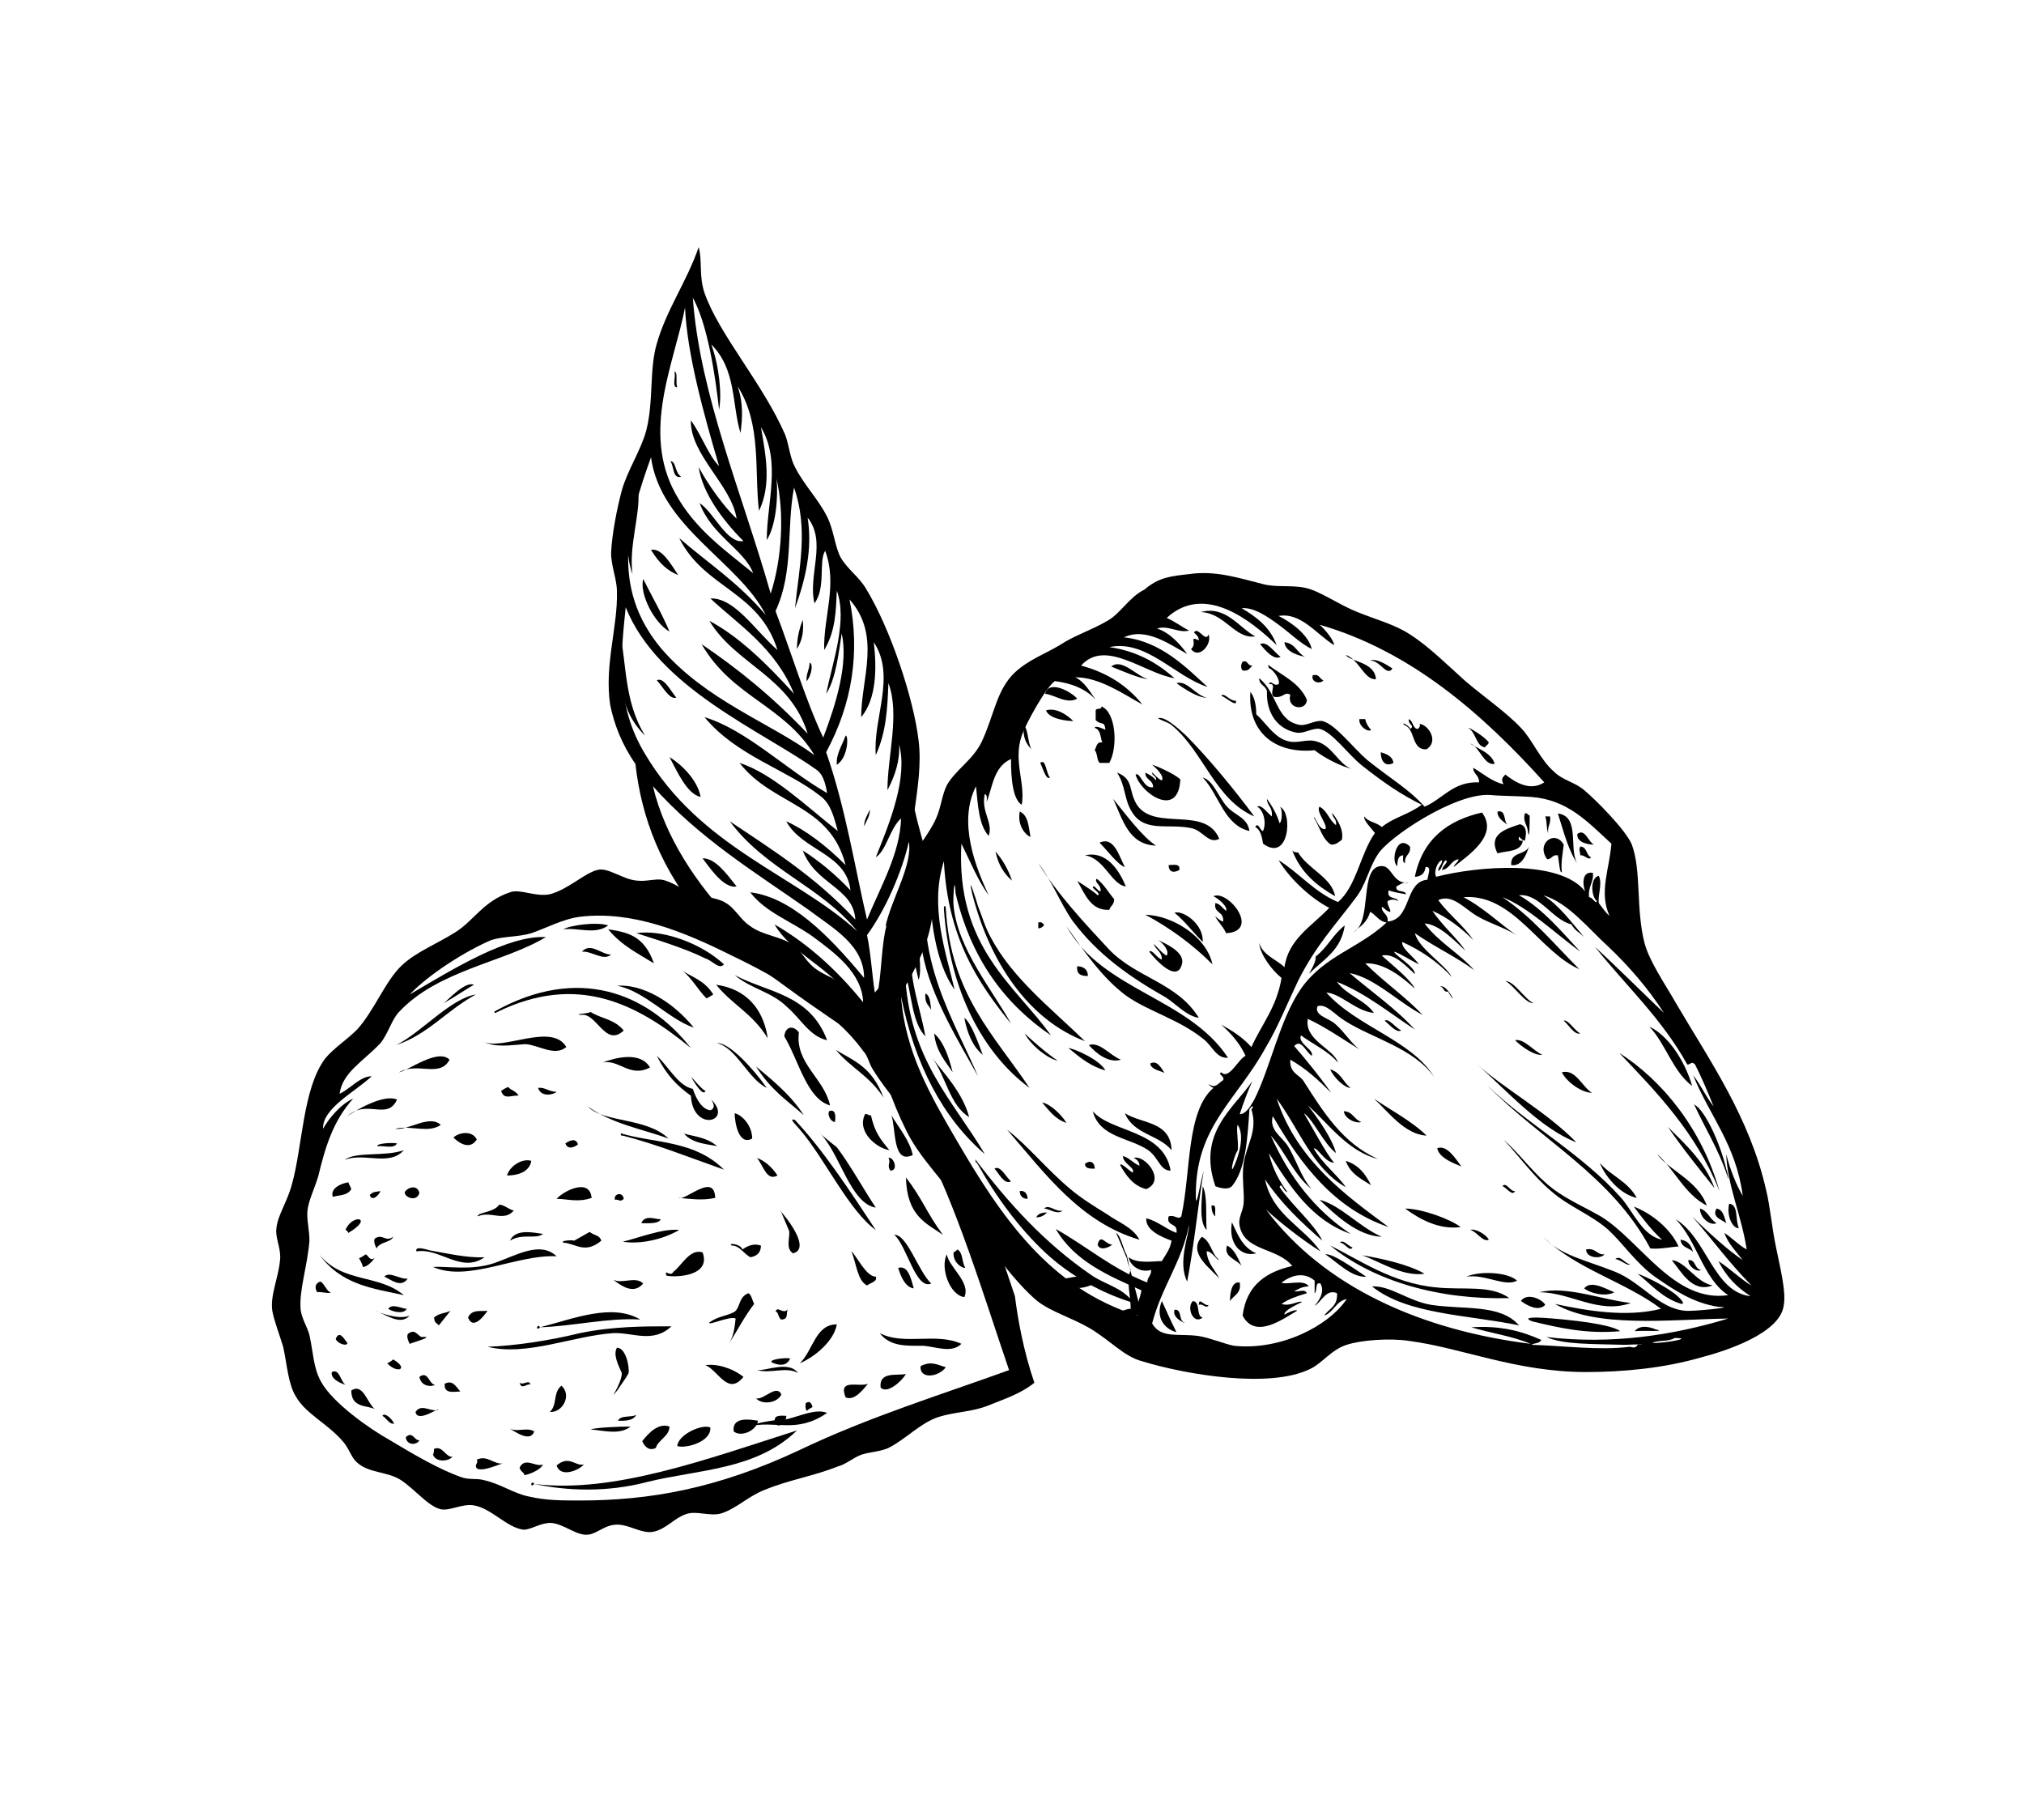 <?xml version="1.0" encoding="utf-8"?>
<!-- Generator: Adobe Illustrator 28.0.0, SVG Export Plug-In . SVG Version: 6.00 Build 0)  -->
<svg version="1.1" id="Layer_1" xmlns="http://www.w3.org/2000/svg" xmlns:xlink="http://www.w3.org/1999/xlink" x="0px" y="0px"
	 viewBox="0 0 208 187" style="enable-background:new 0 0 208 187;" xml:space="preserve">
<style type="text/css">
	.st0{fill-rule:evenodd;clip-rule:evenodd;}
</style>
<path class="st0" d="M48.7,101.2c-0.7,0.4-1.9,1.2-3.1,1.9C46,102.8,47.8,100.8,48.7,101.2z M48.9,102.2c-3.1,1.7-4.9,4.1-8.2,5.2
	C43.2,106.2,46.3,102.6,48.9,102.2z M62.5,95.5c1.9,0.3,3.7,0.6,4.7,3.5C65.6,98,63.9,97.2,62.5,95.5z M59.8,97.8c0.9-1,2,0.3,3,0.3
	C62,98.8,60.8,97.7,59.8,97.8z M40.8,113c-1,2.2-3.1-0.1-5.1,1.7C36.7,114,39.5,112.4,40.8,113z M51.5,112.1
	c0.3-0.2,0.5-0.3,0.7-0.4c0.4,0.4,0.8,0.4,1.1,0.9C52.6,112.5,51.8,113.1,51.5,112.1z M35.8,121.5c0.1,0.3,0.2,0.4,0.3,0.7
	c-0.4,0.7-1.3,0.6-1.9,0.8C33.9,122.1,35.1,121.6,35.8,121.5z M73.6,101.2c2.2,0.3,4.7,1.6,5.3,5.5
	C77.3,104.1,75.3,103.3,73.6,101.2z M75.5,100.2c3.3,1.8,7.7,1.9,9.5,6.7c-1.8-0.4-2.7-2.2-4.1-3.4
	C79.3,101.9,77.1,101.6,75.5,100.2z M61.9,109.2c1.3-0.5,3.9-1.2,4.9,0.5C64.7,110.8,63.6,108.8,61.9,109.2z M38,122.8
	c0.4-0.4,0.7-0.3,1.1-0.4C38.9,122.9,38.2,123.5,38,122.8z M43.1,122.6c-0.3,1-1.6,0.4-1.5-0.1C41.9,122,42.9,121.7,43.1,122.6z
	 M67.5,108.5c1.2,1.1,2.2,3.1,3.7,3.4c0.4,1.2,1,2.1,1.8,2.2c0.5-0.2,0.4-0.6,0.1-1.1c2.3,2.3-1.9,3.4-2.1-0.4
	C69.6,111.6,68.5,110.5,67.5,108.5z M54.6,119.3c-0.2,1.2-1.5,1.5-2.5,1.5C52.4,119.8,53.7,119,54.6,119.3z M58.1,117.5
	c0.6-0.4,1.1-0.5,1.3,0.1C58.9,118,58.3,118.1,58.1,117.5z M36.9,129.3c0.3-0.1,0.5-0.3,0.7-0.4c0.3,0.2,0.4,0.7,0.9,0.4
	c-0.3,0.4-0.8,0.9-1.2,0.9C37.2,129.8,37,129.5,36.9,129.3z M82.1,106.1c-0.4,3.2,2.6,4.7,3.2,7.5c-2.4-0.7-3.2-4.6-4.7-7.1
	C80.7,105.5,81.5,105.3,82.1,106.1z M39.5,131.2c0.5-0.6,1.6,0.3,2.4,0.2C41.2,132.4,40.2,131.5,39.5,131.2z M57.2,123.2
	c0.7-0.8,3.4-2.2,3.6-0.1C59.4,123.6,58.3,123.2,57.2,123.2z M85.9,107.9c1.8,1.1,3.7,1.7,4.9,4.9C89.3,110.5,87.5,109.8,85.9,107.9
	z M75.5,114.4c0.8,0.2,1.8,1.3,1.8,2.6C75.9,117.8,75.5,115.3,75.5,114.4z M55.8,126.8c-0.7,0.6-2.1-0.1-3.4,0.7
	C53,126.2,54.9,126.7,55.8,126.8z M39.9,134.5c0.4-0.6,1.4,0,1.9,0C41.5,135.1,40.3,134.8,39.9,134.5z M64.1,123.2
	c-0.4,0.4-0.5,0-0.9,0.1C63,122.7,64,122.4,64.1,123.2z M44.6,135.4c0.6-0.5,1.1-0.4,1.7-0.7c-0.4,0.5-0.8,1-1.2,1.5
	C44.7,135.8,44.7,136,44.6,135.4z M85.2,114.2c0.7-0.3,0.7,0.6,0.6,1.1C85.4,115.3,85,114.6,85.2,114.2z M77.8,119
	c0.8,0.3,1.5,0.9,2.1,1.8C78.8,121.4,78.5,119.9,77.8,119z M50.1,134.7c-0.4,0.6-1.5,2-2,0.7C48.5,134.5,49.4,134.8,50.1,134.7z
	 M65.9,125.7c0.4-0.9,1.4-0.4,2-0.4C67.7,125.8,66.5,125.7,65.9,125.7z M88.9,114.5c0.2-0.1,0.4,0.2,0.6,0.1c0.4,1.8,1,2.5,1.9,3.6
	C90.1,118,88,116.3,88.9,114.5z M91.6,114.6c0.7,1.2,1.9,2.6,2.2,4.1C91.7,119.7,92.1,116,91.6,114.6z M63,131.5
	c0.9,0.5,2.3-0.4,3.1,0.4C65.1,133.1,63.8,132.1,63,131.5z M45.7,142.2c0.8-0.4,1.1,0.2,1.6,0.8C46.7,143,45.6,143.3,45.7,142.2z
	 M72.2,128.7c0.9,2.4-2.6,2.6-3.7,2.4c-0.3-0.8,0.4,0.2,0.7-0.4C70.1,130,70.9,128.3,72.2,128.7z M91.3,119c0.5-0.2,1.1,1.3,0.2,1.3
	C91.1,119.7,91.6,119.5,91.3,119z M41.7,147.7c0.7-0.7,0.9,0.4,1.4,0.3C42.9,148.5,41.8,148.6,41.7,147.7z M53.4,142.1
	c0.4,0.3,1-0.4,1.1,0.2C54.2,142.1,53.6,142.9,53.4,142.1z M44.6,148.9c0.9-0.4,1.2,0.9,1.9,0.8c-0.4,0.5-1.7,0.6-2-0.2
	C44.6,149.3,44.6,149.1,44.6,148.9z M57.7,142.4c1.1,1,0.1,2.8-1.2,2.7C57.3,144.4,56.8,143.1,57.7,142.4z M87.5,128.6
	c0.5,0.4,1.5,2.6,2.5,2.6c0.2,0.5-0.5,0.6-0.9,0.9C88.1,131.6,88,129.8,87.5,128.6z M91.9,126.9c1.3-0.1,2.5,3.8,3.8,5
	C94.1,132.6,93.2,128,91.9,126.9z M79.7,134.8c0.2-0.7,0.8,0.4,1.3-0.3c-0.3,0.4,0.1,1-0.6,1.1C80,135.7,80,134.7,79.7,134.8z
	 M55.8,150.5c-0.3,0.6-1.4,1-1.9,1.1c-0.1-0.4-0.4-0.3-0.5-0.8C54,149.7,55,150.8,55.8,150.5z M63.5,146c0.3-0.6,1.3-0.3,1.9-0.6
	C65,146.1,64,146,63.5,146z M92.3,130.3c1-0.3,1.3,1,1.6,2.1C93.2,132.3,92.7,131.6,92.3,130.3z M98,128.7c0.2-0.1,0.3-0.2,0.4-0.3
	c0.6,0.4,0.4,1.2,0.8,1.9C98.7,130.3,97.9,129.6,98,128.7z M86,136.1c-0.3,1.7-2.2,3.3-3.8,4C83.6,138.7,83.8,136.1,86,136.1z
	 M68.8,146.6c0,1-1.2,1.4-1.4,2.2c-0.6,0.3-1.1,0-1.4-0.7C66.7,147.2,67.7,146.2,68.8,146.6z M73,146.7c0.1,1.5-2.6,2.2-3.4,1.9
	C69.7,147.4,72.2,146.3,73,146.7z M77.7,143.7c0.8,0.2,2.1-1.5,2.6-0.4C79.9,144.2,78.3,144.4,77.7,143.7z M90.4,137
	c2.5,1.3,5.8-0.1,8.4,1.1c-1,1-2.6,0.3-3.9,0.2C93.1,138.3,91.5,138.4,90.4,137z M77.9,146c-0.2,1.1-1.8,1.7-2.5,1.1
	C75.2,145.5,77.2,145.9,77.9,146z M80.8,145.5c0.1,0.4-0.7,1.4-1.1,0.8C79.3,145.3,80.4,145.5,80.8,145.5z M82.8,144.2
	c0.4-0.3,0.6,0,0.7,0.4c-0.2,0.1-0.4,0.2-0.6,0.4C82.7,144.6,82.8,144.4,82.8,144.2z M89.2,142.2c-0.5,0.6-1.4,1.8-2.3,1.4
	C86.1,141.6,88.3,142.6,89.2,142.2z M93.1,141.2c-0.4,0.7-1.9,2.1-2.6,1.4C90.3,140.9,92.2,141.4,93.1,141.2z M94.6,140.4
	c1.1-0.6,1.8-0.1,2.6,0.1C96.5,141.5,94.5,141.8,94.6,140.4z"/>
<path class="st0" d="M106.3,142.1c-1.5,1.2-3.2,1.7-4.9,2.4c-1.6,0.6-3.3,0.6-4.9,1.1c-1.9,0.6-3.4,2.3-5.2,3.2
	c-0.9,0.4-1.9,0.4-2.8,0.7c-0.8,0.3-1.6,1-2.4,1.2c-2.5,1-5.1,1.4-7.5,2.4c-1.6,0.6-2.9,1.9-4.4,2.4c-1.2,0.4-2.6-0.3-3.7,0.1
	c-1.2,0.4-2,1.5-3.3,1.8c-1.3,0.3-2.7-0.9-4.1-0.7c-1,0.1-1.8,0.9-2.6,1c-1.2,0.2-2.5-1.1-3.9-1.2c-1.1,0-2,0.7-2.8,0.7
	c-1.7-0.2-3.3-2.2-5.1-2.5c-1.2-0.2-2.5,0.6-3.4,0.4c-1.3-0.3-2.6-2-4.1-3c-1.4-0.9-3.3-0.7-4.5-1.8c-0.6-0.5-0.8-1.4-1.4-2.1
	c-1.6-1.9-3.9-2.9-4.9-4.7c-0.8-1.3-0.9-3.3-1.3-5.1c-0.4-1.3-0.9-2.6-1.1-3.6c-0.3-1.7,0.7-3.6,0.8-5.6c0-1.1-0.5-2-0.4-2.9
	c0.1-1.4,1.1-2.7,1.6-4.6c1.1-3.9,1.1-9.8,3.4-12.9c0.9-1.1,2.2-1.9,3.3-3c1.8-2,2.9-5,4.6-6.6c1.5-1.4,3.6-2.2,5.5-3.4
	c1.9-1.2,2.9-3.2,5.6-4.1c1-0.4,2.6,0.5,4.1,0.2c1.9-0.5,3.6-2.2,4.9-2.5c1.1-0.3,2.6,1,4.1,1.1c0.9,0.1,1.8-0.2,2.5-0.1
	c1.1,0.2,2,1,3.3,1.4c1.2,0.4,2.6,0.5,3.3,1c0.9,0.5,1.5,1.7,2.4,2.3c1.4,1.1,3.4,1.1,4.6,2.1c0.7,0.5,1.2,1.5,1.9,2.1
	c1,0.9,2.2,1.1,3.2,2c1.9,1.8,3.1,3.9,4.9,6.6c1.6,2.5,3.6,4.1,5,6.7c3,5.6,5.3,11.3,7.7,18.6C104.6,135.6,105.2,138.9,106.3,142.1
	L106.3,142.1z M33.2,116c0.6-1.1,1.9-2.6,3.1-3.1c-2.1,2.3-2.9,5.1-3.6,8c-0.4,1.3-1,2.5-1.1,3.5c-0.1,0.9,0.2,2,0.2,3.1
	c-0.2,2.6-1.1,5.2-0.9,7.1c0.1,0.9,0.7,1.8,0.9,2.6c0.4,1.8,0.4,3.4,1.2,4.8c1.2,2.2,5.1,4.9,6.9,5.9c2.5,1.5,5.2,3.1,7.5,3.9
	c0.8,0.3,1.6,0.1,2.3,0.3c1.8,0.4,3.1,1.4,4.7,1.7c1.7,0.4,3.4,0.4,5.2,0.4c7.1,0,14.1-1.2,22.6-5.2c7.1-3.4,14.9-5.8,21.5-8.2
	c-2.5-7.3-5.5-17.3-9.1-23.9c-1.3-2.5-3.3-4.4-4.9-7c-0.4-0.6-0.5-1.4-1-1.9c-3.1-4.3-8.9-7.6-13.5-9.8c-5-2.5-10.2-4.6-15.5-4
	c-1.8,0.2-3.6,1.2-5.1,1.7c-1.3,0.4-2.8,0.3-4.1,0.7c-2.6,1.1-6.4,3.5-8.4,5.6c4.6-2.7,10.1-6.1,14-5.9c-4.3,2.6-11.1,3.4-15.1,7.7
	c-0.7,0.7-1.1,2.2-1.9,3.2c-1.8,1.9-3.9,3-4.2,5.2c1.1-0.5,2.1-1.8,3.3-1.8C36.5,112.2,33.1,113.9,33.2,116z"/>
<path class="st0" d="M62.5,95.1c-1.3,1-3.1,0.2-4.6,0.4C58.5,95.1,61.3,94.7,62.5,95.1z M74.4,99.1c-0.5,0.6-1.2-0.4-1.9-0.6
	c-2-1-4.9-1.9-7.1-2.6C67.9,95.5,71.9,96.8,74.4,99.1z M51.1,104c-0.3,0.2-0.4,0-0.2-0.1c8.5-4.7,15.6-1.9,20.1,3.8
	C65.4,103.1,59.3,100,51.1,104z M41,110.2c1-0.2,4-2.5,5.2-1.3C45.2,110.8,42.9,109.1,41,110.2z M49.6,107c1.9,1.1,7.1-2,8.6,0.6
	c-1.2,1-2.8-0.2-4.2-0.3C52.4,107.4,50.9,107.7,49.6,107z"/>
<path class="st0" d="M63.4,101.3c2.6-0.2,5.7,1.6,7.9,4.3C68.8,104.8,66.2,101.8,63.4,101.3z M59.7,104.3c-0.8-0.1,0.6-0.1,1-0.3
	c1.1,0.7,2.4,0.7,3.4,1.9C62.2,107.7,61.3,104,59.7,104.3z M69.9,99.6c1.1,0.8,2.5,1.1,3.4,2.6c-0.3,0.2-0.5,0.3-0.7,0.4
	C71.7,101.7,70.9,100.2,69.9,99.6z M40.6,116c1.4,0.2,3.5-1.5,4.7-0.4C44,116.5,42.2,115.6,40.6,116z M35.4,119.2
	c1.2-0.9,4.1-0.3,6.1-1C40,119.9,37.4,118.4,35.4,119.2z M38.8,117.8c-0.2-0.3,1.5-0.4,2-0.3C40.5,118.1,39.4,117.7,38.8,117.8z
	 M55.3,111.8c0.7-0.1,1.1,0.4,1.9,0.4C56.9,112.5,55.6,112.8,55.3,111.8z M46.6,116.9c0.5-0.5,1.9-0.8,2.4,0.2
	C48.3,118.2,47.2,117.5,46.6,116.9z M35.8,126.7c-0.1-0.2-0.2-0.3-0.3-0.3C36.2,124.7,38.5,125.1,35.8,126.7z M60.4,113.7
	c1.6,1.7,6,1.1,8.3,3.3C65.9,116,62.9,115.5,60.4,113.7z M32.8,128.9c2.4,3,6.1,2,8.7,4.2C38.4,132.4,35.1,132.1,32.8,128.9z
	 M73.7,107.2c1.2-0.1,3.7,2.6,5.1,4.6C76.9,110.9,75.7,107.7,73.7,107.2z M38.7,128.3c-0.2-0.4-0.3-0.7-0.2-1
	c0.8-0.6,1.1,0.4,1.9-0.2C40.2,127.7,39,127.6,38.7,128.3z M71.1,110.8c-0.2-0.4,1,1.2,1.4,1.3C72.3,112.7,71.5,111.5,71.1,110.8z
	 M32.6,132.8c-0.3-0.5-0.2-0.9,0.3-1.1c0.4,0.1,0.7,1.1,1.1,1.1C33.9,133,32.9,132.7,32.6,132.8z M74.4,120.2
	c-3.4-1.2-6.9-2.6-10.4-3.5c-0.3,0.1-0.2-0.4-0.1-0.2C67.4,117.5,71.4,117.2,74.4,120.2z M42.8,128.6c-0.2-0.6,1-0.2,1.4-0.1
	c1.7,0.3,3.9,0.8,5.6,0.7C47.4,130.9,45.2,128.2,42.8,128.6z M49.1,125c-0.1-0.4,1.7-0.4,2.2-1.2c0.5,0,1,0.5,1.5,0.6
	C51.8,125.6,50.4,124.4,49.1,125z M77.7,109.6c1.3,1.1,3.5,2.8,4.9,5C80.9,113.1,79.2,112,77.7,109.6z"/>
<path class="st0" d="M44.5,130.2c1.6-0.1,3.9,0.4,6.3-0.4c2.3-0.8,4.7-2.3,6.4-0.7C53.1,128.9,48.1,131.8,44.5,130.2z M70.3,116.5
	c1.1,0.3,2.4,0.4,3.4,1.3C73.1,117.6,71.2,117.6,70.3,116.5z M38.5,134.7c0.3,0.1,2.4,1,3.6,0.5C41.1,136.3,39.6,135,38.5,134.7z
	 M34.5,137.6c0.4-1,0.9,0.1,1.2,0.4C35.7,138.4,34.7,138.1,34.5,137.6z M90,126.4c-2.7-1.9-5.3-7.4-7.7-10.2
	c-0.3-0.4-1.4-1.4-0.6-1.1C84.6,118.2,87.3,122.3,90,126.4z M61.8,127.5c-1.7,1.4-2.6,0.3-3.9,0.2c-0.4-0.2,0.9-0.3,1.1-0.2
	c0.5-0.3,1.1-0.6,1.6-0.9C61.1,127,61.6,126.9,61.8,127.5z M34.1,141c0.8-0.4,0.9,1,1.4,1.3C35.4,142.3,33.9,141.8,34.1,141z
	 M42.1,138.1c-0.2-0.4-0.3-0.7-0.2-1c0.7-0.6,1,0.1,1.4,0.3C44.8,137.3,42.6,137.9,42.1,138.1z M69.7,123.1c0.7,0.4,3.7-2.7,3.8,0
	C72.2,123.4,71,123.2,69.7,123.1z M90,124.1c-2.6-0.4-3.7-5.6-5.7-7.6c-0.4-0.3,1.3,1.1,1.7,1.4C87.3,119.6,88.8,122.3,90,124.1z
	 M39.8,140.1c0.2-0.1,0.4-0.2,0.6-0.4C42.1,140.7,40.8,141.2,39.8,140.1z M64,127.6c1.4-0.3,4.1-1.4,5.8-1.2
	C68.1,127.4,65.7,127.9,64,127.6z M36.1,142.9c1.2-0.8,1.6,1.2,2.4,1.9C37.7,144.4,36.1,144.7,36.1,142.9z M43.1,141.5
	c0.9-0.7,1,0.8,1.6,0.8C44.5,142.5,43.3,142.6,43.1,141.5z M50.1,138.4c2.8-0.1,6.2-0.6,9.5-1.4c3.4-0.7,6.5-0.7,9.4-0.7
	c-1.9,1.8-4,0.6-6,0.7C58.8,137.3,54.1,139.4,50.1,138.4z M65.8,135.6c-3.3-0.2-7,0.7-10.3,0.8c-0.5,0.5-0.3-0.5,0,0
	C59,135.5,62.9,133.9,65.8,135.6z M39.3,145.5c0.2-0.4,1,0.3,1.2,0.8C40,146.4,39.7,145.7,39.3,145.5z M81.5,128.8
	c-0.8-0.5-0.3-1.6-0.4-2.3l-0.8-1.9C79.4,123.5,83.8,128.2,81.5,128.8L81.5,128.8z M42.7,145.1c0.6-0.9,1.5,0,2.3-0.2
	C45.3,144.5,42.9,146.3,42.7,145.1z M76.3,128.4c0.7-0.5,1.3-0.6,1.9-0.4c0,0.7-0.4,1.1-1.1,1.2c-0.7-0.4-1.1-1.2-1.9-1.2
	C74.7,127.7,76.1,127.8,76.3,128.4z M93.1,121c1.7,2.2,2.1,3.6,3.8,5.9C95.2,125.7,93.2,125,93.1,121z M63.4,138.5
	c0.9,0,1.3,1.9,1.2,2.6c-0.3,0.6-0.8,1.2-1.1,1.7c-1.2,1.5,0.4-0.5,0.4-1.7C63.5,140.2,63,139.2,63.4,138.5z M75.6,135.5
	c-0.6-0.3-2.9,0.8-2.7,0.4c1-0.7,1.7-0.6,2.6-1.1c0.6-0.5,0.4-1.5,1.4-1.9c0.3,0.1,0.4,0.7,0.6,1.1c-1,1.3-1.7,2.7-2.6,4.1
	C75.4,137.3,75.5,136.4,75.6,135.5z M52.2,146.7c0.8,0.6,1.9-0.1,2.7,0.4C54.5,148.3,52.9,147.1,52.2,146.7z M49,150.9
	c-0.3-0.4,0.2-0.5,0-0.9c1.1-0.5,1.7,0.5,2.7,0.4C51.4,150.4,49.6,151.3,49,150.9z M72.5,140.3c1.1-0.2,2.8,0.3,3.9,1.2
	C74.8,143.5,73.8,140.8,72.5,140.3z M64.8,146.6c-1.1,0.9-2.8,0.4-4.1,0.3C61.2,146.7,63.6,146.6,64.8,146.6z M97.3,128.9
	c0.2,1.3,2.5,2.9,1.8,4.4C97.6,133.1,96.6,130.3,97.3,128.9z M57.2,150.6c1.3-1.1,1.9,0.1,2.8-0.1C59.5,151.1,57.6,151.9,57.2,150.6
	z"/>
<path class="st0" d="M81.9,147c-4.2,4.1-10.2,4-15.4,5.3c-4.2,1.1-8.3,0.9-11.6,0.2c-0.5,0.5-0.3-0.5,0,0
	C63,153.5,72.5,150,81.9,147z M77.8,140.8c0.9,0.1,3.3-1,4.2,0.3C80.8,140.4,79.2,141.2,77.8,140.8z M79.3,140
	c-0.3-0.3,1.4-0.5,1.9-0.4C80.8,140.6,79.7,140.2,79.3,140z"/>
<path class="st0" d="M76.9,146.6c-0.4-0.1,2.9-0.8,3.7-0.7c1.5-0.3,3.2-1.2,4.4-0.7C81.8,147.4,79.7,145.9,76.9,146.6z M113.9,135.6
	c0.4-0.3,1.5-1.1,2.3-1.1c0-1.3-0.5-2.9,0-4c-0.2-0.4-0.4-1-0.4-1.2c-0.4-0.9-0.7-1.7-1.1-2.6c0.5,0.3,0.7,1.6,1.1,2.3
	c0.4,1.9,1,3.8,1.4,5.7C116.4,136.1,115,135.4,113.9,135.6L113.9,135.6z M108.1,131.4c0.9,0.5,3.5-1.1,4.4,0.5
	C110.7,132.8,109.3,132.3,108.1,131.4z"/>
<path class="st0" d="M123.4,62.9c2.6-0.7,3.9,1.6,5.6,2.5C126.9,65.7,125.9,63,123.4,62.9z M129.5,66.2c0.7-0.4,1.5,0.9,2.1,1.3
	C130.9,67.9,130,66.8,129.5,66.2z M127.7,68c0.6-0.2,0.4,0.4,1,0.4c-0.3,0.3-0.4,0.6-1,0.5C127.5,68.7,127.5,68.3,127.7,68z
	 M134.9,69.4c0.7-0.2,0.7,0.4,1.1,0.5C135.8,70.3,134.7,70.2,134.9,69.4z M110.7,71.8c-1.1,0.6-2.3-0.4-3.3-0.5
	C107.8,69.8,110.1,71.1,110.7,71.8z M139.7,73.9h0.6c0.1,0.5,0.4,0.9,0.6,1.1C140.7,75.3,139.6,74.7,139.7,73.9z M105.2,74.5
	c0.5,0.5,0.4,1.8,0.8,2.5C105.4,76.4,105.1,75.7,105.2,74.5z M141.9,77.3c0.6,0.2,1.2,0.4,1.3,1.1C142.5,78.8,141.9,78.4,141.9,77.3
	z M114.8,79.4c1.8,0.7,1.1,1.9,2.1,3.4c1.9,2.6,7,0,8.4,3.4c-1.1,0.6-1.7-0.9-2.9-1.1c-2.4-0.5-4.8,0.5-6.1-1.7
	C115.5,82.1,115.7,80.8,114.8,79.4z M156.7,83.6c0.3-0.1,0.3,0.2,0.5,0.2c0,0.5,0,3-0.2,1.5C156.9,84.7,156.5,84.4,156.7,83.6
	L156.7,83.6z M160.1,83.6c2.4,0.3,1,3.9,2.1,5.3C161.2,87.5,160.7,85.5,160.1,83.6z M158.8,83.9h0.5c0.1,0.8-0.3,1-0.2,1.7
	C158.9,85.2,159,84.4,158.8,83.9L158.8,83.9z M156.1,86c-0.1,0.4,0.1,0.4,0.4,0.4c-0.2,1.2-1.7,1-2.6,1.3c-1.1-2.1,1.2-2.6,2.3-3
	c0.7,0.2,0.7,0.9,0.5,1.7C156.3,86.3,156.2,86,156.1,86z M160.7,86.8c-0.1,0.9-0.3,1.8-0.2,2.8c-0.2,0.3-0.3-1.2-0.4-1.7
	c-0.6-0.1-0.6,0.4-1.1,0.4C157.8,86.7,159.8,85.2,160.7,86.8z M144.9,87c0.1,0.9-0.6,0.8-0.5,1.7c-0.3-0.1-0.2-0.4-0.2-0.8
	c-0.5,0-0.6,0.5-0.6,1.1C142.9,88.6,143.5,85.6,144.9,87z M162.4,87c0.7,0,0.6,0.9,1.1,1.1c-0.2,0.4-0.7-0.3-1.1-0.2
	C162.4,87.4,162.2,87.4,162.4,87z M132.8,87.4c0.2,0.2,0.4,0.2,0.6,0.2c1,1.7,3.5,2.6,3.8,4.5C135.3,91,133.7,89.7,132.8,87.4z
	 M102.3,87.5c0.7,0.8,1.3,1.8,1.7,3C103.2,89.8,102.6,88.9,102.3,87.5z M111.5,87.9c2.2-0.5,3.5,1.5,4.2,3.2
	C114.2,90.9,113.5,88.2,111.5,87.9z M120.1,88.9c0.5,0,1.2-0.2,1.1,0.5C120.7,89.7,120.1,89.7,120.1,88.9z M124.6,99.1
	c-2-2-4.3-3.7-6.9-5.1C120.6,94.1,124,96.3,124.6,99.1z M106.7,94.8c0.4-0.1,0.4,0.1,0.6,0.2c-0.1,0.3-0.4,0.4-0.6,0.4V94.8z
	 M110.7,99.3c0.6,0,1.1,0.3,1.1,1C111.2,100.3,110.6,100.2,110.7,99.3z M95.1,102.1c0.5,0.2,0.5,1,0.6,1.7
	C95.5,103.3,95,103.2,95.1,102.1z M96,106.2c1,0.9,1.5,2.4,1.9,4C97.2,109.1,96.2,108.1,96,106.2z M155.7,106.9
	c0.9-0.2,1.9,1.1,2.8,1.5C157.7,108.5,156.4,107.6,155.7,106.9z M111.9,107.4c1.1-0.4,2.2,1.1,3.3,1.5
	C113.9,109.3,112.6,108.2,111.9,107.4z M136.7,109.9c1.1,0.3,1.3,1.3,2.1,1.9C138.2,111.8,137.1,110.8,136.7,109.9z M138.1,114.2
	c0.9,0,1.1,0.9,1.8,1.1C139.4,115.5,138.2,115,138.1,114.2z M115.6,114.4c1.7,1.1,4.7,0.8,4.8,3.8
	C119.1,116.6,116.5,116.6,115.6,114.4z M103.5,116.1c2.1,1.6,4.1,4.1,6.5,6.1c1.2,1,2.5,1.8,3.8,2.6c1.1,0.8,2.6,1.3,3.3,2.6
	C111,125.6,107.4,120.6,103.5,116.1z M112.5,120.1c-0.5,0-1,0-1-0.5C112,119.2,112.5,119.4,112.5,120.1z M138.3,119.3
	c1.3,0.4,2,1.3,2.6,2.5C140,121.2,138.8,120.7,138.3,119.3z M102.2,120.1c0.6-0.4,1.2,0.9,1.7,1.3
	C103.2,121.8,102.6,120.5,102.2,120.1z M123.6,121.9c0.5,1,0.3,3,0.4,4.5C123.2,125.6,123.5,123.4,123.6,121.9z M104.8,122.4
	c0.5-0.1,0.8,0.3,0.8,0.8C105.1,123.2,104.8,122.9,104.8,122.4z M124.5,123.9c0.6-0.2,0.3,0.7,0.4,1.1
	C124.6,124.8,124.5,124.3,124.5,123.9z M107.3,124.2c0.5-0.5,1.2,0.4,1.9,0.2C108.7,124.9,107.8,124.2,107.3,124.2z M174.7,124.2
	c0.8,0.2,1,1.1,1.7,1.5C175.8,126,174.7,125.2,174.7,124.2z M176.4,124.2c0.7,0.1,0.8,0.9,1,1.5
	C176.9,125.3,175.9,125.1,176.4,124.2z M107.6,124.6c-0.3,0.3-0.6,0.5-1.1,0.5C106.6,124.8,107,124.6,107.6,124.6z M114.3,127.9
	c-0.3,0.3-1.3,0.7-1.5,0C113.1,126.7,113.6,127.9,114.3,127.9z M172.7,127.4c0.8,0.1,1.1,0.6,1.3,1.3
	C173.7,128.2,172.8,128.3,172.7,127.4z M126.1,128c0.8,0.4,1.1,1.3,1.5,2.1C127.1,129.4,125.7,129.2,126.1,128z M163,128.4
	c1-0.2,1.1,0.6,1.9,0.5C164.5,129.4,163,129.3,163,128.4z M171.8,129.5c1.4,0.1,2.5,2.3,4.2,2.6
	C173.9,132.9,172.8,130.7,171.8,129.5z M155.9,131.6c-1.2,0.7-3.3-0.7-5.2-0.4C152,130.6,154.9,130.7,155.9,131.6z M165.9,132.8
	c-0.9,0.5-2.5,0.1-3.1-0.4C163.5,131.5,165.1,132.5,165.9,132.8z M167.6,133.9c-3.3,1.2-6.2-1.1-9.4-1.1
	C161,132.1,164.7,133.6,167.6,133.9z M158.8,134.1c-0.7,0.7-1.8,0.1-2.5-0.4C156.9,132.8,158.5,133.5,158.8,134.1z M119.4,133.7
	c0.5,1.1,1,2.2,1.5,3.2C119.7,136.6,118.7,135.4,119.4,133.7z M123.6,135.4c-1,0.8-1.7-1.1-1-1.7
	C123.4,133.8,122.9,135.3,123.6,135.4z M123.2,134.1c0-0.9,0.6,0.2,1,0C124,134.6,123.6,133.9,123.2,134.1z M166.5,136.8
	c-3.4,0.3-6.1-0.3-9-1c-0.3-0.1-1-0.4,0.4-0.4C158.9,135.4,165.4,135.9,166.5,136.8z M168,136.8c0.6-0.8,1.9-0.3,2.1-0.2
	C171.4,136.9,169.1,136.7,168,136.8z"/>
<path class="st0" d="M122.2,59c2.7-0.4,5.1,0.4,7.5,1c1.4,0.4,2.9,0.1,4.4,0.4s3.4,1.7,5.4,2.5c2,0.8,3.9,1.3,5.4,2.3
	c1.9,1.2,3.8,3.1,5.7,4.8c2,1.7,4.2,3.2,5.7,4.8c1.1,1.1,2,3.3,3.4,4.5c0.9,0.9,2.2,1.1,3.1,1.9c1.1,0.9,4.3,4.1,4.9,5.6
	c1,2.7,0.4,6.6,1.3,10.1c0.5,1.9,2.1,4.2,3.3,6.3c3.4,5.8,7.5,11.6,9.2,19.1c0.4,1.6,0.6,3.9,1,5.8c0.4,2,1.1,4.7,0.8,6.1
	c-0.4,2.8-5.8,4.6-8.5,5.3c-3.8,1.1-8,1.5-11.8,1.5c-7.2,0-12.8-2.5-18.2-3.2c-1.9-0.3-4.9-0.1-6.4,0.4c-1.6,0.5-2.5,1.9-3.8,2.5
	c-4.1,2-12.6,0.6-17.2-0.8c-1.9-0.5-3.1-2-5.4-3.4c-1.9-1.1-4-1.7-5.4-2.8c-2.3-1.9-5.2-5.9-7.1-8.7c-2.2-3.4-5.1-6-6.5-9.1
	c-1.1-2.2-2.8-6.6-3.1-9.4c-0.3-2,0.4-4.3,0.6-6.8c0.3-3.4,0.4-4.7,1.5-7.1c0.5-1.2,0.9-2.6,1.3-3.6c0.8-1.8,2.2-3.3,2.9-4.9
	c0.5-1.1,0.6-2.4,1.1-3.4c0.9-1.6,2.7-2.6,3.6-4.5c1.3-2.8,1.5-5.3,3.4-7.1c1.4-1.3,3.1-1.9,4.6-2.8c1.5-1,3.2-1.5,4.9-2.5
	c1.3-0.7,2.3-2.5,3.8-3.2C119.1,59.3,120.4,59.2,122.2,59L122.2,59z M101.4,82.4c0-0.3,0.1-0.7-0.2-0.8c-0.4,1.9,0.9,2.9,0.4,4.3
	c-1-1.1-1.1-3.1-1.3-5.1c-1.9,3.7,0,8.4,1.3,11.2c-1.1-1.5-1.9-3.5-2.8-5.3c-0.6,10.7,5.6,14.6,9.2,19.7c-4.7-3.2-8.2-7.8-9.8-14.6
	c-0.1-2.3-0.3,0.8-0.2,1.3c0.4,4.4,4.1,8.8,5.9,12.1c-3.4-4.2-6.5-8.8-6.9-16.7c-1.5,4.7,0.2,9.3,1.1,13.2
	c-1.9-2.6-2.7-7.5-2.5-12.1c-2.1,8.4,2.7,15.7,4.9,21c-1.8-3.3-4.9-8.2-5.7-12.7c-0.3-1.4-0.2-3.4-0.4-2.1c-0.1,1.4,0.4,3.9,0,4.9
	c-0.1-0.5-0.5-1.9-0.6-3c-0.1-0.8,0.1-2.8-0.2-1.3c-0.3,4.2,0.9,6.8,1.5,10.1c-1.4-1.4-1.4-4.4-2.1-6.6c0.4,9,4.9,13.1,8.2,18.7
	c-4.3-3.7-7.2-9.2-8.6-16.2c0.4,5.7,3.1,10.3,5.6,14.6c4.7,8.1,9.7,15.4,18.7,18.2c-0.2-1.1,0.3-1.8,0.4-2.6c-3.4-1.5-6.9-3-8.8-6.3
	c3.2,1.8,5.8,4.1,9.4,5.5c0-0.6,0.4-0.6,0.4-1.3c-1.3,0.4-2.3-0.7-2.3-1.3c0.8,0.7,2.6,0.4,3.4,0.4c0.4-0.7,0.8-1.1,1-2.1
	c-1.1-0.4-2.7-1.1-2.6-2.3c1.2,0.3,2,1.1,3.1,1.5c0.2-1.1-1.1-0.6-0.8-1.7c0.6-0.2,1,0.4,1.3,0c1-4.6,0.5-10.8,3.3-13.2
	c-0.2-0.1-0.4-0.2-0.5-0.4c0.7,0.5,0.9,0,1.5-0.4c0.2-0.4-0.6-0.6-0.2-0.8c0.8,0.8,1.7-1.3,2.5-1.7c-0.6-1.3-1.5-2.3-2.5-3.2
	c1.1,0.6,2.2,1.3,3.1,2.3c1.1-2.4,2.6-4.1,3.1-7.1c-1-0.8-2.2-2.4-2.3-3.6c0.4,1.3,1.8,1.7,2.6,2.5c0.4-2.9,2.8-4.2,4.6-6.1
	c-2.1-1.1-4.2-3.2-5.2-4.9c2.1,1.3,3.7,3.3,6.1,4.3c1.9-1.6,2.3-5,3.8-7.1c-0.4-0.5-1.2-1.3-1.1-1.7c0.4,0.6,1.3,0.6,1.8,1.1
	c1.2-1,2.8-1.3,4.1-2.3c-2.2-1.1-3.8-2.2-6.1-4c-1.5-1.2-3.1-3.5-4.4-3.8c-0.7-0.1-1.6,0.5-2.3,0.4c-1.9-0.3-3.2-1.9-3.1-4.3
	c-0.2-0.6-0.8-0.6-0.8-1.3c1.9,1.5,1.7,4.4,4.2,4.8c0.7,0.1,1.5-0.5,2.3-0.4c1.3,0.3,3.1,2.7,4.6,4c2.5,2,4.3,3,5.9,4.8
	c1.9-0.8,2.9-2.6,5.6-2.5c0-0.8-0.6-0.8-0.6-1.5c1,0.6,1.9,1.4,3.1,1.7c-0.2-0.5-0.2-0.6,0.2-1c0.9,0.7,2.5,1.8,4,0.8
	c-6.3-7-13.7-13.5-23.1-16.2c0.5,0.4,1.5,1.6,1.5,2.1c-1.8-1.1-3.4-3.4-5.7-3c1.4,0.7,3.1,2,3.4,3.4c-1.2-0.6-2.3-1.7-3.4-2.5
	c-1.1-0.8-2.5-1.8-3.8-1.7c1.5,0.9,2.9,1.9,3.6,3.8c-2.6-2.5-7.4-6.4-11.3-2.8c0.9,0.4,1.5,0.9,2.3,1.3c-1.1,0.3-2.2-0.6-3.3-0.2
	c1.4,0.4,2.6,1.9,3.1,2.6c-1.7-0.9-4.2-2.8-6.5-1.7c3.9,0.4,6.6,3.3,8.6,5.1c-3.4-1.1-6.3-4.9-10.1-4.1c2.8,0.4,4.9,1.6,6.7,3.2
	c-3.1-0.5-7.1-4.1-9.6-1.3c2.6,0.7,4.7,2,6.3,4c-2-1.1-4.4-2.8-6.9-2.8c1,0.5,1.5,1.5,2.1,2.3c-1-1.1-2.5-1.7-4.2-1.9
	c-0.9,0.6-3,4.4-3.4,5.6c-0.9,2.6,0.4,4.9,0,7.1c-1.2-0.7-1.1-4.2-1.1-5.1v0.4C102.1,78.8,102,80.9,101.4,82.4L101.4,82.4z
	 M122.2,125.9c-0.8,3.9-2.8,6.3-3.8,10.1c0.9,1.6,2.7,1,4.8,1.3c1.2,0.2,2.6,0.8,3.6,1c4.8,0.5,9.7-2,11.6-4.8
	c-1.1,0.2-1.3,1.3-2.3,1.7c0.4-0.7,1.4-0.9,1.3-2.3c-1.1-0.5-1.6,0.9-2.3,1.3c0.4-0.5,1.1-1.4,0.6-2.3c-0.6-0.2-0.3,0.8-0.6,1v-1.3
	c-1.1-0.9-2.3-0.6-3.4,0.2c0.5,0.3,2.3-0.4,2.8,0.4c-0.7,0-1.1,0.3-1.5,0.5c0.4,0.1,1.1-0.3,1.3,0.2c-1,0.3-1.9,0.6-2.6,1.1
	c0.9,0.3,1.8-0.4,2.1-0.2c-0.6,0.3-1.9,0.9-1.8,1.3c0.3-0.2,1.2-0.6,1.3-0.4c-1.4,0.8-4.3,3-5.6,0.5c0.4-3.2,2.5-4.5,5.1-5.1
	c-1.5-1.9-4.9-1.5-5.4-4.1c-0.2-0.8,0.3-1.4,0.4-2.3c0.1-1.1-0.2-2.8,0-4.1c0.3-2,1.5-3.4,0.8-5.6c0.4-0.4,0-0.4-0.2,0
	c-0.2,3.1-0.4,6.2-1.8,7.9c-0.4,0.4-1.2,0.2-1.7,0c-1.9-5.5,1.9-8,3.8-10.8c-0.5,1.1-0.9,2.2-1.3,3.4c0.7,0,1.2-1,1.5-1.5
	c1.7-3.4,2.6-8.2,4.8-11.4c2.4-3.4,5.9-4.1,8.8-6.8c-0.8-0.1-1.1-0.8-1.7-1.1c-0.3,1.1-1,1.5-1.7,2.1c2-1.1,0.5-6.8,2.9-6.8
	c1.1,0,1.1,1.9,2.8,1.7c-0.6-0.1-0.9,0.2-1.3,0.4c-0.1,0.7,0.9,0.3,1,0.8c-0.6-0.1-1.2-0.2-1.8-0.4c-0.2,1,0.8,0.6,1,1.1
	c-0.4-0.2-0.7-0.2-1.1,0c-0.1,0.4,0.5,1.1,0.2,1.1c-0.4-0.1-0.5-0.4-0.8-0.5c0,0.7,0.7,0.7,0.6,1.5c2.5-0.2,1.7-4.1,4.1-4.3
	c0-0.4,0.5-1.4-0.2-1.3c-0.1,0.9-0.8,1-1.1,1c0.8-3.9,3.4-5.8,6.9-6.6c1.8,2.4-1.6,4.5-2.9,5.6c0.1-0.4,0.4-0.4,0.5-0.8
	c-0.8,0.1-0.9,1-1.7,1.1c0-0.4,0.7-0.8,0.4-1c-0.4,0.2-0.4,1-0.8,1.1c0-0.5,0.4-0.6,0.4-1.1c-0.5,0.1-0.9,1.3-0.6,1.7
	c4.3-1.1,12.7-1.8,15.3,1.5c-0.3-0.8-0.3-2.1,0.8-1.9c0.1,1-0.5,1.3-0.4,2.5c0.4,0,0.7,0.8,0.8,0.4c-0.6-0.5-0.7-2.4,0.2-2.6
	c0.4,0.8-0.1,1.9,0,2.8c0.4,0.5,0.7,1,1.1,1.3c-1.1-2.4,0-4.8,0.2-7.4c-2.5-2.3-4.5-4.5-8.2-4.8c-1.3-0.1-3.3-0.1-4.2-0.2
	c-3.6-0.3-10.6,4.4-11.6,6.1c-0.9,1.3-1.2,3.1-2.3,4.5c-2.1,2.8-4.1,4.9-5.9,8.5c-1.1,2.3-2.1,4.8-3.3,6.8c-2.9,5.3-7,8-7.2,14.6
	c-0.1,3,0.4-0.5,0.8-1.9c-0.6,3.7-1,7.8-1.7,11.4C121,129.7,122.2,126.9,122.2,125.9z M143.3,97.8c-0.2,0.2,2.2,1.6,2.1,2.3
	c-0.9-0.8-2.1-2.2-3.4-1.9c1.1,1,2.9,2.4,3.4,3.4c-1.3-1.2-3.2-2.7-5.1-2.6c1.9,1.9,4.1,3.4,5.9,5.3c-2.5-1.3-4.9-3.8-7.5-4.3
	c2.2,1.9,4.7,3.6,6.7,5.8c-2.6-1.7-5-3.7-8-4.9c1,1.4,2.8,1.8,3.8,3.2c-1.9-0.2-3.4-2-4.9-2.1c3.1,3.5,8.8,4.9,11.1,8.7
	c-2.1-3-6.4-4-9.2-5.8c-1-0.6-1.9-1.8-2.8-1.5c-0.4,1,1.2,1.2,1.9,1.9c0.9,0.8,1.7,2.1,2.5,2.6c-1.8-1.1-3.5-2.3-5.4-3.2
	c-0.4,2.2,2.7,3.1,3.1,4.5c-1-1.2-2.6-1.9-3.8-2.8c-0.4,0.8,1.4,1.5,1.1,2.1c-0.6-0.4-1.1-1.8-1.8-1c1.3,1.5,2.6,3.1,3.8,4.8
	c-1.3-1.3-2.6-2.5-4.2-3.4c-0.1,1.3,0.8,1.5,1.3,2.1c2.1,3.3,4.1,6.5,7.7,8.1c-3.2-0.8-5.3-3.9-7.2-5.5c1.1,1.4,2.5,3.4,2.9,4.9
	c-1.3-1-2.3-3.4-3.3-4.1c1,1.7,2.2,4,3.1,5.1c-1-0.1-1.6-1.5-2.1-1.5c0.8,1.5,2.6,2.9,3.3,4c-3.4-1.9-4.8-6-7.1-9.1
	c2.1,6.4,7.2,10,11.5,13.2c-5.6-1.9-9-6.4-11.9-11.4c-0.4,1.4,0.9,2.1,1.5,3c0.9,1.4,1.4,3.3,2.5,4.5c-1.8-1.4-2.7-3.8-4.2-5.5
	c1.9,4.3,4.6,7.7,8.2,10.1c-4-1.4-6.2-4.8-8.4-8.3c0.4,1.7,1.1,2.9,1.9,4c-0.4,0-0.6-1.1-0.8-0.5c1.3,1.9,3.5,3.7,4.4,5.5
	c-2.2-1.9-4.2-3.8-5.9-6.3c0.8,3.7,3.9,4.8,5.7,7.4c-1.9-1.2-4.2-3-5.6-4.3c6,8,16,12.4,27.2,13.8c-1.9-0.8-4.1-1.1-6.1-1.7
	c3-0.2,5.2,0.4,7.2,1.3c-0.2,0.4-0.8,0.3-1,0.5c3.3,0.1,7,0.6,10.1,0.2c1,0.3,0.5-0.5,1.3-0.2c-0.3-0.1-1.2,0-1.9,0
	c-3.2-0.1-6.2,0-8-0.8c6.8,0.8,13.1-0.2,18.7-1.9c-6.1,0.1-13.5,1-17.8-1.5c3.3,0.7,7.3,1.4,10.9,0.5c-3.7-2.8-8.8-4.1-12.1-7.4
	c1.7,1.9,4.4,2.4,7.4,3.6c2.7,1.1,4.5,3.8,7.2,4c0.6,0.1,5.6-0.4,3.4-0.4c-2.6-0.4-4.5-1.7-6.4-3c-2-1.4-3.3-3.4-4.9-4.9
	c-1.8-1.6-4.1-2.4-5.9-4c-1.9-1.6-3.2-3.5-4.9-5.3c1.6,1.4,2.8,3.1,4.4,4.5c1.7,1.5,3.5,2.2,5.6,3.4c4.1,2.5,7.5,8.9,13.1,8.1
	c-2.6-1.7-3.2-5.6-5.4-7.8c3.2,1.9,3.9,7.5,7.7,7.9c-1.4-0.9-2.5-2-3.3-3.6c1.1,0.7,2.6,2.1,3.4,2.5c-2.2-2.2-4.1-4.8-6.1-7.1
	c1.6,1.6,3.7,3.5,5.2,4.5c-0.7-0.9-1.5-1.7-1.9-2.8c0.8,0.5,1.4,1.2,2.3,1.7c-0.5-3.4-2-6.6-2.1-9.8c0.4,1.6,1,3.1,1.7,4.3
	c-0.7-5.3-3.4-8.2-5.1-12.4c0.8,1,1.3,2.2,2.1,3.2c-0.6-1.5-1.2-2.9-1.9-4.3c-0.4-0.4-0.4,0-0.8,0c-2.6-4.7-6.3-8.1-9.5-12.1
	c2.3,2.1,5.1,4.9,7.1,6.8c-1.6-2.5-3.6-4.8-5.7-6.8c-2.1-1.9-4.1-4.5-6.7-5.3c1.7,1.1,2.9,2.8,4.2,4.3c-0.4-0.4-1-0.7-1.3-1.3
	c-2-0.5-3.3-3.2-5.4-3c2.5,1.4,4.7,4.1,6.3,5.8c-2.6-1.9-5.4-4.6-8-5.6c3,2,5.3,4.8,7.9,7.4c-4.1-1.8-6.8-7.8-11.9-7.4
	c2.1,1.1,3.8,2.8,5.7,4.1c-1.2-0.9-2.8-1.3-4.2-2.1c-1.3-0.7-2.6-2.4-4.1-1.7c1.1,1.5,2.6,2.6,3.6,4.1c-1.2-1.2-2.6-2.3-4.2-3
	c1,1.5,2.7,3,3.4,4.1c-1.2-1.1-2.7-2.7-4.2-2.8c1.4,1.9,3.5,3,5.1,4.8c-1.9-1.4-4.1-2.4-6.1-3.8c0.4,1.6,3.1,3.2,3.8,4.5
	c-1.4-1.5-3.1-2.7-5.1-3.6c-0.1,0.7,1.2,1.5,1.7,2.3C144.8,98.6,144.1,98.1,143.3,97.8L143.3,97.8z M172.1,137.5
	c-0.6,0.4-1.7,0.2-2.3,0.5C170.6,138.1,174.3,137.5,172.1,137.5z M127.2,118.2c-0.3,0.4-0.8,2.2-0.5,1.9c0.5-1,1.3-3.3,0.5-4.5
	C127,115.9,127.3,117.3,127.2,118.2z"/>
<path class="st0" d="M123.2,65.8c0-0.4-0.3-0.6-0.5-0.8c0.4-0.7,1.2,1.1,1.5,0.2c0.4,1-1,2.6-1.8,1.5
	C123.1,66.1,122.1,65.3,123.2,65.8L123.2,65.8z M132,66c1.1,0.1,1.3,1.1,2.1,1.5C133.7,67.4,132.1,67.1,132,66z M138.3,67.3
	c0.4,0.7,3,0.7,3.1,2.5C140.2,69.9,139.7,67.8,138.3,67.3z M140.8,67.9c0.6-0.3,1.7,0.4,2.3,0.8C142.5,69.6,141.8,67.8,140.8,67.9z
	 M114.2,68.5c1.1-0.9,2.6,1,3.8,1.3C117,69.7,115.2,68.9,114.2,68.5z M130.5,68.7c-0.2,0-0.1-0.3-0.2-0.4c1.4,1.1,3.2,1.8,4,3.6
	c0,1.2-2.1,1-1.7-0.5c-0.6-0.4-0.7,0.4-1.7,0.2c-0.5-0.4,0.4-1.4-0.5-1.3c0.2-0.5,0.5,0.3,1,0C131.6,69.9,130.9,68.9,130.5,68.7
	L130.5,68.7z M120.9,70.2c1.1-0.3,1.9,1.2,3.1,1.5C123.1,71.7,121.7,70.8,120.9,70.2z M128.5,71.1c0.4,0.5,0.6,1.3,0.6,2.3
	c1.1,1,1.9,2.5,3.4,2.8c0.9,0.2,1.9-0.3,2.8,0c1.6,0.4,2.3,2.4,3.6,2.8c-1-0.2-2.8-1.1-3.8-1.9C131.1,77.5,128.2,75.3,128.5,71.1
	L128.5,71.1z M125.5,71.5c0.3-0.4,0.9,0.6,1.5,0.5C127.2,72.8,125.9,71.6,125.5,71.5z M107.5,73c1-0.3,2.1,0.4,2.8,1.1
	C109.7,74.1,107.8,73.9,107.5,73z M112.5,74.8c0-0.3,0.9,0.1,1.1,0.2c-0.1-1-0.4-0.4-1-1v-1c0.1-0.3,0.6,0,0.6-0.4
	c1.5,0.6,1.7,4.2,0.8,5.8h-1c-0.3-0.3-0.2-1-0.5-1.3c0.2-0.4,0.2-0.9,0.8-0.8C113.1,76.1,113.2,75,112.5,74.8z M128.9,83.9
	c-4-1.7-5.2-6.6-8.4-9.3c-0.4-0.4-1.1-0.5-1.5-0.8c0.7-0.2,1.9,0.9,2.8,1.7C124.2,77.9,126.9,81.2,128.9,83.9z M144.8,73.9
	c0.4,0.2,0.4,0.9,0.8,1c0.2,0.1,0.5-0.5,0.2-0.5c0.8-0.1,2.2,1.7,0.8,2.6c-1.6,0.1-1.1-2.1-2.3-2.5c-0.4-0.4,0.6,0.1,0.6,0.4
	C145.5,74.6,144.6,74.4,144.8,73.9L144.8,73.9z M150.9,74.8c0-0.1,1.7,0.9,2.1,1.5c-0.1,0.3-0.3,0.3-0.4,0.5
	C151.7,76.7,151.7,75.3,150.9,74.8z M151.1,76.4c0.4,0.4,2.2,0.9,2.5,2.1C152.5,78.7,152.1,76.8,151.1,76.4z M106.9,78.4
	c0.6-0.5,0.6,1.1,1,1.5C107.5,80.2,107.2,79,106.9,78.4z M118.4,78.6c0.2,0,2.3,0.9,2.9,1.5c-0.2,4.1-4.1,1.4-4.6-0.5
	c0.5-0.3,0.8,1.5,1.8,1.3c0-0.8-0.8-0.7-0.8-1.5c0.4,0.2,0.8,0.4,1.1,0.8c0.1-0.5-0.4-0.4-0.4-0.8c-0.3-0.4,0.6,0.7,1,0.8
	C119.7,79.8,118.8,78.9,118.4,78.6L118.4,78.6z M123.6,79.9c1.1,0.3,1.6,2,2.5,3c0.8,0.9,2.1,1.1,2.3,2.5
	C125.8,84.8,125.3,81.7,123.6,79.9L123.6,79.9z M114.4,82.1c1.3,1.6,3,3.9,4.4,4.8C116,86.8,115.4,84.3,114.4,82.1z M130.2,82.1
	c0.5,0.7,1,1.5,1.3,2.5c0.3-0.2,0.3-1.6,0-1.7c1.4,0.5,1,5.8-1.7,3.8c-0.1-0.7-0.3-1.5-0.8-1.7c0.3-0.6,0.5,0.4,0.8,0.4
	c0.4-0.9,0-2.2-0.6-2.5c0.4-0.3,1.1,0.7,1.5,1C130.8,82.9,130.2,82.8,130.2,82.1z M136.2,85.2c0.3-0.4-1-1.8-0.6-2.3
	c0.8,0.4,1,1.4,1.7,1.9c0.1-0.7-0.4-0.7-0.4-1.3c-0.1,0,1.3,1.4,1,2.8c-0.4,0.3-0.6,0.5-1.1,0.5c-0.9-0.5-1.2-1.9-1.8-2.8
	C135.2,83.9,135.5,85.3,136.2,85.2z M104.8,83.4c0.9,0.4,0.9,1.6,1.1,2.6C105.5,85.9,104.5,84.9,104.8,83.4z M153.9,83.4
	c0.9-0.2,0.6,1,1,1.3C155.2,84.9,153.8,84.2,153.9,83.4z M162.1,85.7c0.8-0.6,1.1,0.8,1.7,1.1C163.5,86.8,162,86.7,162.1,85.7z
	 M113,86.6c1.5-0.7,2,1.4,2.6,2.5C114.9,88.9,113.8,87.4,113,86.6z M157.2,86.8c-0.2,0.5-0.6,2.3-1.9,2.1
	C155.2,87.4,156.9,88,157.2,86.8z M106.7,88.7c2,3.2,4.6,6,7.3,8.9c2.8,2.9,7,3.4,9.2,7c-1.3-0.2-2.3-1.4-3.4-2.1
	c-3.7-2.1-7-4.4-9.6-7.9C108.9,92.7,108.1,90.5,106.7,88.7z M110.7,90.5c-0.1,0,1.6,1,2.1,1.5c0.4-0.1-0.4-0.6-0.5-0.8
	c0.1-0.4,0.5,0.4,0.8,0.4c0.1-0.7-0.7-0.9-0.4-1.3c0.7,0.5,1.2,1.4,1.8,2.1c0,0.6-0.4,0.7-0.5,1.1C112.1,93.6,111.5,91.9,110.7,90.5
	z M111.5,107c-5.8-2.2-9.8-8.1-11.6-15.2c-0.5-2.2,0.4,0.6,0.6,1.3c0.4,1,0.7,2.1,1.3,3.2C104,100.5,108,103.6,111.5,107z
	 M124.7,92.1c1.5-0.7,4.9,3.6,1.3,3.8c-0.3-0.7-0.8-1.1-1.1-1.7c-0.4-0.4,0.5,0.5,0.8,0.5c0.1-1.1-1-0.8-0.8-1.9
	c0.5,0.1,0.7,0.5,1.1,0.8C126.2,93.2,125.3,92.4,124.7,92.1z M105.8,111.8c-4.6-3.4-8.2-9.7-8.8-18.4c0-0.4,0.2-0.4,0.2,0
	C97.7,102.2,102.2,106.4,105.8,111.8z M123.6,96.8c-1-1-1.9-2.2-2.9-3C121.5,93.5,123.7,94.9,123.6,96.8z"/>
<path class="st0" d="M126.2,108.7c-1.2,0.1-1.6-1.2-2.5-1.9c-2.6-2.1-5.6-2.8-8-4.5c-2.4-1.8-4.2-4.4-6.1-7.1
	C113.3,101.8,122.1,102.5,126.2,108.7z M138.2,95.1c-0.4,2.6-2.2,3.5-3.6,4.9c-0.3,0.3,0.7-1,0.6-1.7C136.4,97.4,137,96,138.2,95.1
	L138.2,95.1z M119,96.6c0.6,0.3,2.6,1.1,2.5,2.3c-0.4,2.3-2.7-0.2-3.4-1.1c0.3-0.3,0.8,0.7,1.3,0.8c0-0.8-0.6-1-0.8-1.5
	c-0.2-0.4,0.9,1,1.3,1.1C120.2,97.7,119.5,96.9,119,96.6z M154.7,100.8c1,0.1,1.9,1.8,2.9,2.3C156.7,103.1,155.7,101.4,154.7,100.8z
	 M148,101.4c0.7-0.4,2,2.5,0.8,0.5C148.3,102,148.4,101.4,148,101.4z M99.1,104.6c0.7,0.5,1.4,2.5,1.9,3.8
	C100,107.6,99.4,106.2,99.1,104.6z M142.3,104.9c0.4-0.3,1.1,0.7,1.7,1C143.5,106.2,142.7,105.2,142.3,104.9z M160.7,104.9
	c0.4-0.2,1.1,1,1.7,1.3C161.8,106.4,161.2,105.3,160.7,104.9z M169.5,105.5c1.9,0.9,3.6,3.4,4.4,6.1
	C171.9,110.1,171.2,107.3,169.5,105.5z M105.3,106.2c0.4,0.4,2.3,2.1,3.4,2.8C107.7,108.8,106,107.5,105.3,106.2z M113.6,110
	c-1.5-0.4-2.6-1.3-3.8-2.3C110.5,107.8,113,108.9,113.6,110z M166.4,108.2c4.4,2.8,8.5,7.8,10.3,14.2
	C174.3,116.4,170.3,112.3,166.4,108.2z"/>
<path class="st0" d="M176.2,122.1c-1.6-2-3.3-4.1-4.8-6.3C173.3,117.7,175.2,119.4,176.2,122.1z M95.8,108.7
	c1.1,1.5,3.1,3.5,3.8,6.1C97.6,113.6,97.2,110.6,95.8,108.7z M118.2,109.3c0.7-0.4,1.1,0.4,1.5,1C119.6,110.1,118.3,110,118.2,109.3
	z M151.7,109.3c2.9,2.6,7.3,5,10.3,8.1C158.2,115.9,154.9,112.1,151.7,109.3z M160.5,110.2c1.4-0.4,2.1,1.5,3.1,2.1
	C162.6,112.3,161.1,111.3,160.5,110.2z M152.8,111.5c4.1,4,9.7,7,13.8,11.6c1.3,1.5,2.2,3.9,4.2,4.3c-1.1-1-2-2.2-2.9-3.4
	c1.6,0.6,3.7,2.1,4.6,4.1c-0.5,0-1.9,0.3-2.9,0.2C165.6,120.8,158.4,117.2,152.8,111.5z M141.2,112.9c1.4,1,3.9,2.3,5.4,3.8
	C144.4,116.6,142.7,114.3,141.2,112.9z M107.1,113.3c0.7,0.1,1.9,1.1,2.5,2.1C108.4,115,107.8,114.1,107.1,113.3z M174.1,113.5
	c1.2,0.6,2.9,4.5,3.4,7.1c-0.3-1.5,0.4,1.5,0,0.2C176.6,118.1,175.2,115.9,174.1,113.5z M120.3,120.3c-1.1,0-1.2-1.3-2.3-2.1
	c-1.9-1.3-5-1.3-5.7-4C114.2,116.4,119.6,116.1,120.3,120.3z M147.7,118c1-0.4,1.9,1.1,2.5,1.9C150.2,119.8,147.9,119.2,147.7,118z
	 M170.3,118.6c1.1,1.6,4.2,2.7,5.1,5.3C173.1,122.7,172.1,120.2,170.3,118.6z M115.1,119.7c0.2-0.2,0.9,0.6,1.3,0.8
	c0.3-0.5-1-0.9-1-1.7c0.7,0.2,1,0.7,1.7,1c0-0.4-0.3-0.7-0.6-0.8c1.1-0.4,3.4,2.3,1.3,3.2C116.5,121.9,115.7,120.8,115.1,119.7
	L115.1,119.7z M116.5,133.9c-3.3-1-6.5-2.8-9-5.1c-2.8-2.6-5.2-5.9-7.1-9.3c-0.2,0-0.1-0.3-0.2-0.4c3.4,4.5,7.1,8.6,11.9,11.9
	C113.5,132,115.4,132.3,116.5,133.9z"/>
<path class="st0" d="M164.4,119.5c1.1,1.3,2.9,1.9,3.8,3.6C166.7,122.8,165.1,121.2,164.4,119.5z M154.4,121.9
	c0.4-0.5,0.8,0.6,1.3,0.5C155.4,123,154.8,122,154.4,121.9z M135.6,123.3c2.1,0.5,4.1,2.8,6.4,3.8
	C139.5,127,137.3,124.9,135.6,123.3z M177.7,123.7c1,0.1,0.6,1.7,1,2.5C178.1,126.3,177.4,125,177.7,123.7z M144.4,124.2
	c1.7,0,4.7,1.1,5.7,1.9C147.9,126.4,145.9,125.3,144.4,124.2z M126.6,125.6c0.6,1.3,1.1,2.6,2.5,3.2
	C127.6,129.2,126.2,127.9,126.6,125.6z M151.1,126.4c0.4-0.2,1.6,0.4,1.9,1C152.4,127.7,151.7,126.5,151.1,126.4z M124,128.6
	c0.1,1.3,0.9,1.9,1.3,2.8c-0.8-1-3.3-2.6-1.8-4.3c0.9,0.4,1,1.7,1.7,2.3C125.3,129.8,124.5,128.5,124,128.6L124,128.6z M137.7,127.7
	c0.3-0.4,0.9,0.4,1.3,0.5C138.7,128.7,138.2,127.7,137.7,127.7z M136.7,128c2.9,1.4,6.4,3.9,10.9,4.3c2.7,0.3,5.6-0.3,7.5,1.1
	C148,133.6,141.2,131.7,136.7,128z M140.4,131.2c-1.5,0.1-3-1.5-4.2-2.3C137,128.8,139.2,130.4,140.4,131.2z"/>
<path class="st0" d="M140,129c1.8,0.3,4.7,0.9,6.4,1.9C144.1,131.2,141.9,129.7,140,129z M166,129.4c0.5-0.5,1,0.5,1.5,0.5
	C167.3,130.2,166.5,129.4,166,129.4z M173.5,129.5c0.8-0.1,0.6,0.9,1.3,1C174.5,130.8,173.5,130.2,173.5,129.5z M168.3,130.9
	c0.9,0.3,3.1,1.4,4.1,2.3c0,0,0.9,0.8,0.4,0.8C170.8,133.4,169.7,132,168.3,130.9z M127.4,131.8c0.2,1.1-0.6,1.3-1,1.9
	C126.4,133.5,126.4,131.6,127.4,131.8z M141,132.2c1.9-0.1,3.7,1.5,6.1,1.9c3.4,0.5,7.1-0.1,9,2.1
	C150.8,135.1,144.6,135.1,141,132.2L141,132.2z M120.7,134.6c0.8-0.1,0.4,1.1,1,1.3C122,136.1,120.4,135.5,120.7,134.6z"/>
<path class="st0" d="M82.5,63.7c0.1,1.1,0,2-0.6,3C81.9,65.7,82.1,64.7,82.5,63.7z M68.9,47.4c0.6,0,0.4,1.1,1.1,1.6
	C69.1,49.2,69.3,48,68.9,47.4z M69.7,59.1c-1-0.4-1.9-1.1-2.8-2.6C68,56.3,68.9,57.9,69.7,59.1z M66.1,59.5c0.9,1.8,1.9,3.5,2.7,5.4
	C67.2,64,65.7,61,66.1,59.5z M69.5,71.7c-0.7,0.2-1.3-1-2-1.8C68.2,69.6,68.8,70.8,69.5,71.7z M72,81.9c-1.4-0.3-2.4-2.6-3.2-4.1
	C70.1,78.6,71.7,80.2,72,81.9z M75.7,91.1c-1.2,0.2-2.4-1.4-3.5-2.9C73.5,88.2,74.6,89.7,75.7,91.1z"/>
<path class="st0" d="M71.8,25.4c0.4,1.4,0,2.9,0.6,4.7c1.5,4.3,6,9.3,8.3,14.6c0.4,1.1,0.5,2.4,1,3.3c0.9,1.8,2.4,3.3,3.3,5.1
	c0.7,1.4,0.8,3.1,1.4,4.2c0.7,1.2,1.9,2,2.6,3.2c2.5,4.1,4.9,11.3,5.4,15.6c0.3,2.4-0.1,4.9-0.4,7.1c0.7,3.3,1.9,6,1.9,9
	c0.2,5.5-3.5,9.9-6.5,15.2c-2.6-1.8-5.5-3.7-8.5-5.9c-2.7-2-6.2-4.2-8.4-6.8c-4.6-5.2-6.6-10.8-7.2-16.2c-1.4-2-2.2-4.1-2.6-6.1
	c-0.6-4.1,0.8-8,0.7-11.6c0-1.3-0.6-2.6-0.6-4c0.1-2,0.6-4.5,1.1-6.4c0.6-2.1,1.9-4,2.5-6.1c0.8-3.1,0.3-6.3,1.1-9
	C68.5,31.8,70.6,28.9,71.8,25.4z M71.2,30.6c0.7,9.9,5.1,20.2,8,30.4c1.2-3.7,1.4-8.4,0.6-11.8c0.2,2-0.1,4.9-1,6.3
	c0-3.8,1.5-8.1-0.6-11.6c0.5,2.9,1.1,5.9-0.2,8.6c-0.5-4.1,0.3-8.9-2.2-12.8c0.6,1.7,0.5,3.3,0.3,4.8c-0.9-2.9-0.4-6.5-3-9.1
	c0.8,2.2,1.1,5.1,0.8,6.7C73.5,38.5,72.7,33.3,71.2,30.6z M69.4,50.7c2,3.7,5.2,5.9,8,8.2c-0.9-2.4-4.3-3.9-5.5-7.2
	c1.5,1,2.8,4.2,4.5,3.9c-2.1-2.1-4.2-4.9-4.6-7.6c0.9,1.7,2.6,4.1,3.9,5.3c-0.5-3.4-4.8-6.6-4.7-10.1c1.1,1.5,1.8,3.6,2.9,4.7
	c-1.6-5.4-3.3-11.6-3.5-16.3C69.3,37.3,65.9,44.3,69.4,50.7z M84.9,71.3c0.7-3.4,2.2-7.5,1.1-10.6c-0.1,2-0.1,4.1-1.3,6.1
	c-0.1-3.4,1.4-6.7,0.1-10.2c-0.7,1.1,0.1,3.8-1.1,5.4C83,59.1,85,55.7,83,53.2c0.5,3.2-0.2,6.3-1.3,9.3c0.4-4.1,1.4-8.1-0.1-12.4
	c-0.8,4.2,0,8.6-1.9,12.7c1.6,4.2,3.1,9.2,4.9,13c1.3-3.4,2.6-7.6,1.9-10.7C86.2,67,85.9,69.8,84.9,71.3z M87.3,61.6
	c1.1,5.4,0.3,10.7-2.4,15.7c2,5.7,3,12.1,4.2,17.2c1.4-3.4,3.4-6.8,3.5-10.4c-1.2,1.1-1.5,3.3-2.6,4c1.5-3.7,3.3-8.2,2.4-11.6
	c0.1,1.6-0.4,3.2-1.2,4.7c0-3.5,1.3-7.8,0.1-11c-0.1,2.5-0.2,5-1.3,7.4c-0.3-3.8,2.1-8.1-0.2-11.6c0.3,2.6,0.3,5.8-1.3,7.7
	C88.5,69.7,90.6,65.3,87.3,61.6z M66.9,47c-2.3,6.4-4.3,13.3,1.1,19.7c4.6,5.3,11,7.5,15.7,10.9c-3.2-5.2-8.4-5.9-11.6-11.4
	c3.7,2.5,7.3,5.4,10.9,9.2c-1.8-5.9-7.4-7.1-10.1-11.6c3,1.6,5.8,4.3,8.7,7.5c-1.9-4.7-5.7-7.1-8.6-9.8c2.5-0.1,4.6,3.3,6.9,5.3
	c-1.9-6.1-7.5-6.3-10.1-11.5c3,2.6,6,4.5,8.9,7.9C75.9,57.7,67.9,54.2,66.9,47L66.9,47z M89.1,96.1c0.4,1.9,0.5,3.9,0.8,5.9
	c2.1-2.3,3.5-5.4,3.4-7.3c-0.4,1.1-1.3,2.7-2.2,3.3c0.7-3,3.4-6.6,2.7-9.3c-0.5,2.1-1.3,4.9-2.8,6.5c0.6-2.8,2.8-6.3,2.4-8.7
	C92.7,89.6,91,93.5,89.1,96.1z M83.9,79.1c-5.6-4-16.3-8.4-19.6-16.7c-0.5,5-1.1,10,2,15.1c5.7,9.6,15.4,12.4,21.8,18.2
	c-3.7-4.6-9.4-6.3-13.1-11.3c4.3,2.9,8.7,5.6,12.9,10.1c-0.2-3.3-4.1-3.6-5.4-7.1c1.7,1.1,3.3,2.4,4.9,4.1c-0.4-3.8-5-4.1-6.6-7.1
	c2,0.9,4.1,2.5,6.1,4.5c-1.6-6.3-7.5-6.1-10.9-10.5c3.4,1.1,6.8,4.4,10.1,7c-0.4-1.4-0.7-2.8-1.8-3.6c-3.4-2.7-8.6-4.1-11.9-8.1
	c4.3,1.3,8.4,5.4,12.6,7.8C84.8,80.3,84.5,79.5,83.9,79.1z M87.1,103.9c-2.1-2.3-4.9-3.9-6.7-6.3c2.7,1.4,5.3,3.7,7.9,6.7
	c0.1,0.8-0.8-0.3-0.3,0.5c1.4-0.2-0.4-2.1-0.8-2.6c-2.5-3.1-6-4.4-7.6-7.2c3.1,1.8,6.1,4.3,9.1,8c-0.1-3.1-3.1-5.2-5.1-6.7
	c-2.2-1.6-4.9-2.5-6.5-4.6c4.1,0.5,7.9,4.2,11.7,8.8c0-3.4-3.2-5.1-5.7-7c-5.4-3.8-11.2-7.3-16-12.7
	C69.6,91.3,80.1,100.1,87.1,103.9z"/>
<path class="st0" d="M69.3,38.2c0.4,0,0.1,1.1,0.3,1.6C69,39.8,69.5,38.7,69.3,38.2z M83.2,68.1c0.4,0.1,0.2,1.3-0.3,1.9
	C82.8,69.3,83.2,68.8,83.2,68.1z M86,78.6c-0.1-1.1,0.5-1.9,0.9-3C87.2,75.5,87.2,77.8,86,78.6z M65.6,50.6c0.2,2.2-1,5.6-0.6,8.4
	C64.1,56.6,64.5,53.2,65.6,50.6z M89.4,83.2c0,0.6-0.3,1.1-0.6,1.7C88.8,84.3,89.1,83.8,89.4,83.2z M63.7,65.1
	c0.7,2.9,0.4,7,2.6,10.5C63.2,72.6,63.7,68.5,63.7,65.1z"/>
</svg>
